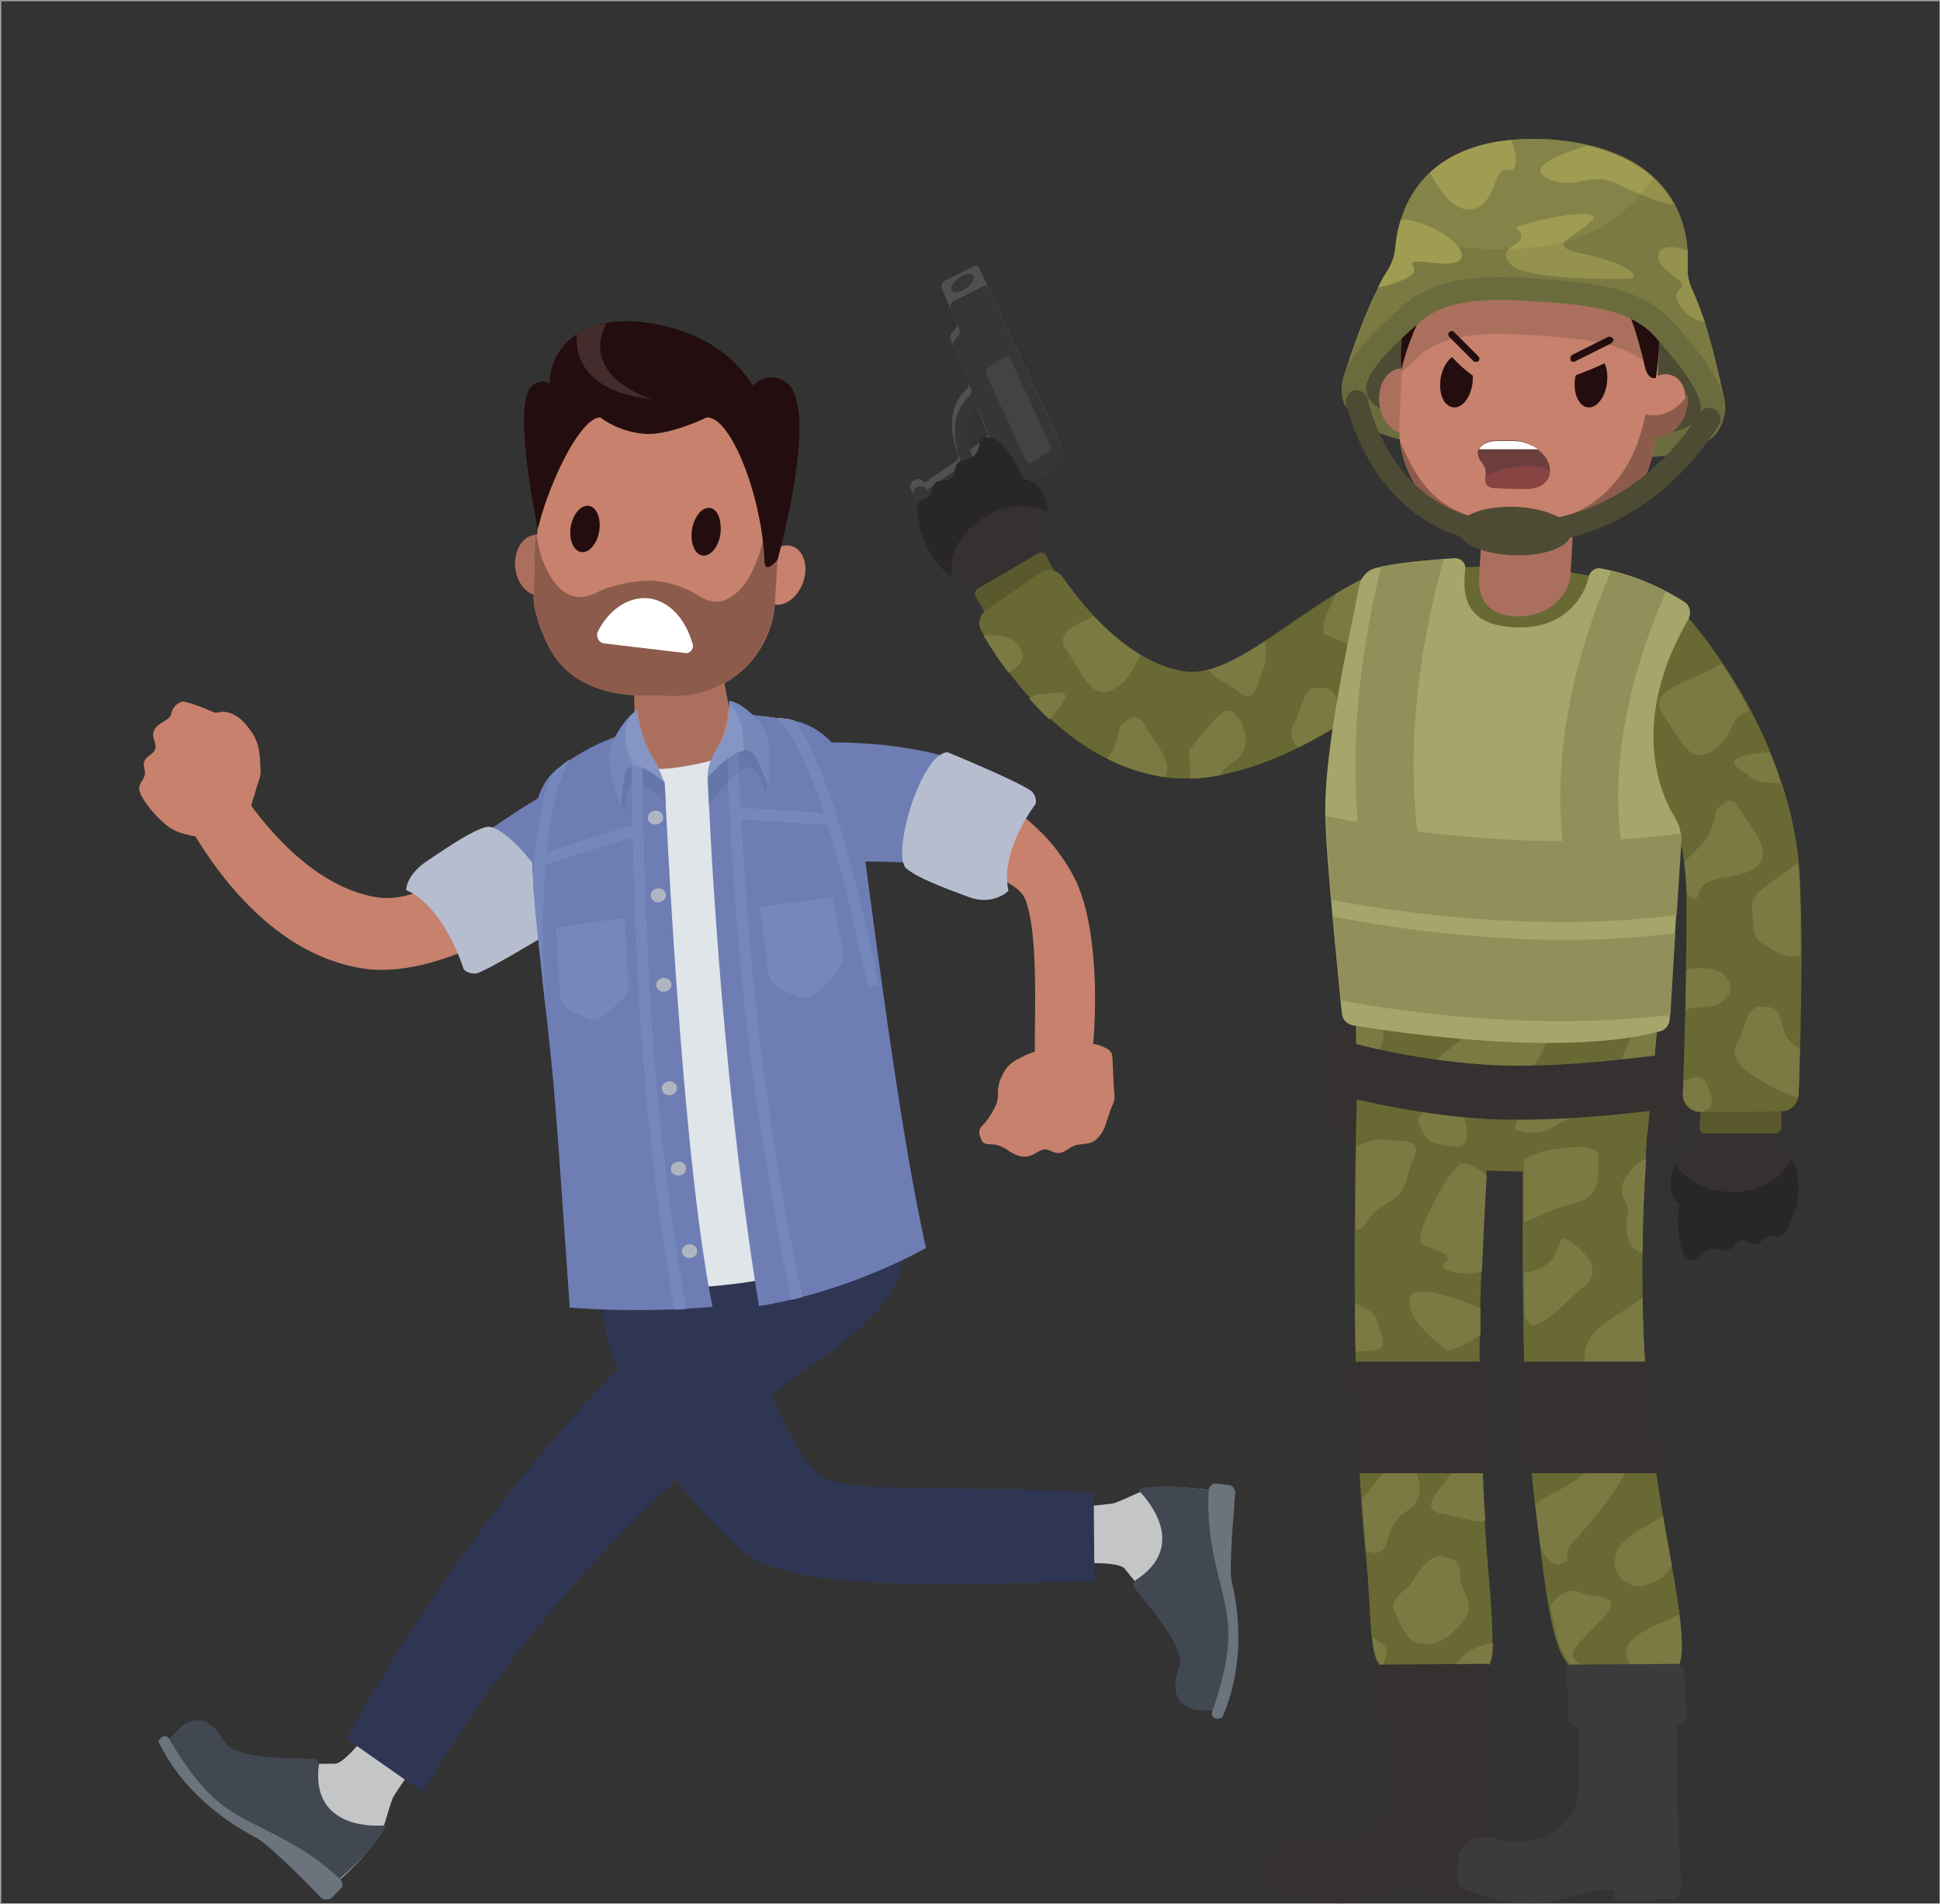 <?xml version="1.0" encoding="utf-8"?>
<!-- Generator: Adobe Illustrator 21.0.2, SVG Export Plug-In . SVG Version: 6.00 Build 0)  -->
<svg version="1.1" id="Layer_1" xmlns="http://www.w3.org/2000/svg" xmlns:xlink="http://www.w3.org/1999/xlink" x="0px" y="0px"
	 viewBox="0 0 279.9 274.6" style="enable-background:new 0 0 279.9 274.6;" xml:space="preserve">
<rect x="0" y="0" width="279.9" height="274.6" fill="#333333" stroke="none"/>
<style type="text/css">
	.st0{fill:none;stroke:#FFFFFF;stroke-width:0.1;stroke-miterlimit:10;}
	.st1{fill:#505050;}
	.st2{fill:#353635;}
	.st3{fill:#434343;}
	.st4{fill:#343130;}
	.st5{fill:#282726;}
	.st6{fill:#5A592E;}
	.st7{fill:#696934;}
	.st8{fill:#7C7A43;}
	.st9{fill:#4D4B33;}
	.st10{fill:#6A6C3D;}
	.st11{fill:#565151;}
	.st12{fill:#AB705D;}
	.st13{fill:#C7816C;}
	.st14{fill:#8C5B4B;}
	.st15{fill:#230D0E;}
	.st16{fill:#848348;}
	.st17{fill:#A09C52;}
	.st18{opacity:7.000000e-02;fill:#010101;enable-background:new    ;}
	.st19{fill:#A6A66A;}
	.st20{fill:#92905A;}
	.st21{fill:#3D3A3B;}
	.st22{fill:#6D3E3E;}
	.st23{fill:#8A4343;}
	.st24{fill:#FFFFFF;}
	.st25{fill:#6E7DB3;}
	.st26{fill:#B6BDCE;}
	.st27{fill:#C4C5C6;}
	.st28{fill:#414852;}
	.st29{fill:#6B747D;}
	.st30{fill:#2F3654;}
	.st31{fill:#C7B26C;}
	.st32{fill:#3E4142;}
	.st33{fill:#E0E5EA;}
	.st34{opacity:8.000000e-02;fill:#002A3D;enable-background:new    ;}
	.st35{fill:#7588BC;}
	.st36{fill:#B0B6C1;}
	.st37{opacity:0.12;fill:#FFFFFF;enable-background:new    ;}
	.st38{fill:#482416;}
	.st39{fill:#442B2C;}
</style>
<rect x="0.1" y="0.1" class="st0" width="279.8" height="274.5"/>
<g>
	<g>
		<g>
			<g>
				<g id="XMLID_3760_">
					<path id="XMLID_3764_" class="st1" d="M141.3,38.7c-0.1-0.3-0.5-0.5-0.8-0.3l-4.2,2.1c-0.4,0.2-0.6,0.8-0.4,1.2l2.1,4.8
						c0.2,0.4,0,0.9-0.3,1.1l-0.1,0.1c-0.4,0.3-0.6,0.9-0.4,1.4c0.6,1.5,1.9,4.6,2.5,6c0.1,0.4,0.1,0.8-0.2,1
						c-3.2,2.8-2.1,7.3-1.3,9.4c0.2,0.4,0,0.9-0.4,1.1l-4.5,3.1v-0.1c-0.2-0.5-0.9-0.6-1.3-0.4c-0.5,0.2-0.8,0.8-0.6,1.3l3.1,6.8
						c0.2,0.5,0.9,0.6,1.3,0.4c0.5-0.2,0.8-0.8,0.6-1.3l-0.1-0.1l16-10.1c0.8-0.5,1-1.5,0.7-2.3L141.3,38.7z M140.5,57.7l2.1,5.1
						l-2.8,2.2C138.2,60.7,139.6,58.6,140.5,57.7z"/>
					<path id="XMLID_3761_" class="st2" d="M142.6,41.6c-0.1-0.3-0.5-0.5-0.8-0.3l-4.2,2.1c-0.4,0.2-0.6,0.8-0.4,1.2l1.2,2.9
						c0.2,0.4,0,0.9-0.3,1.1l-0.1,0.1c-0.4,0.3-0.6,0.9-0.4,1.4c0.6,1.5,1.9,4.6,2.5,6c0.1,0.4,0.1,0.8-0.2,1
						c-3.2,2.8-2.1,7.3-1.3,9.4c0.2,0.4,0,0.9-0.4,1.1l-4.5,3.1v-0.1c-0.2-0.5-0.9-0.6-1.3-0.4c-0.5,0.2-0.8,0.8-0.6,1.3l3.1,6.8
						c0.2,0.5,0.9,0.6,1.3,0.4c0.5-0.2,0.8-0.8,0.6-1.3l-0.1-0.1l16-10.1c0.8-0.5,1-1.5,0.7-2.3L142.6,41.6z M141,58.7l2.1,5.1
						l-2.8,2.2C138.7,61.7,140,59.6,141,58.7z"/>
				</g>
				
					<ellipse id="XMLID_3746_" transform="matrix(0.811 -0.585 0.585 0.811 2.292 88.925)" class="st2" cx="138.9" cy="40.9" rx="1.9" ry="0.9"/>
				<path id="XMLID_3745_" class="st3" d="M142.3,54l5.7,12.4c0.2,0.4,0.7,0.5,1,0.3l2.3-1.6c0.3-0.2,0.4-0.6,0.2-0.9l-5.7-12.4
					c-0.2-0.4-0.7-0.5-1-0.3l-2.3,1.6C142.3,53.3,142.2,53.6,142.3,54z"/>
			</g>
			<path id="XMLID_3672_" class="st4" d="M149.7,79.6c-0.4,0.7-1.5,1.6-1.8,1.8c-2.9,1-3,1.9-5.7,3.2c-2,0.1-4.4-1-5.9-2.3
				c-2.3-2.2-3.7-5.5-3.7-8.7c0-0.3,0-0.6,0.2-0.8c0.3-0.6,1.3-0.7,1.7-1.3c0.4-0.5,0.3-1.2,0.7-1.6c0.6-0.6,1.8-0.2,2.4-0.8
				c0.5-0.5,0.3-1.5,0.8-2c0.4-0.4,1-0.5,1.6-0.7c0.7-0.3,1.3-0.9,1.5-1.6s0-1.2,0.9-1.5c0.5-0.2,1.1,0,1.6,0.3s0.8,0.7,1.1,1.1
				c0.7,0.9,1.5,1.8,2,2.9l0.9,1.8c1.2-0.2,2.7,1.3,3.2,3.2C151.7,75.1,151.4,76.6,149.7,79.6z"/>
			<path id="XMLID_3671_" class="st5" d="M136.2,82.3c0.3,0.3,0.7,0.5,1.1,0.8c-0.3-2.5,0.7-5,2.6-6.9c2.4-2.3,5.7-3.6,9-3.1
				c0.8,0.1,1.6,0.4,2.3,0.7c-0.1-0.4-0.2-0.9-0.3-1.4c-0.5-1.9-2-3.4-3.2-3.2l-0.9-1.8c-0.5-1.1-1.3-2-2-2.9
				c-0.3-0.4-0.7-0.9-1.1-1.1c-0.5-0.3-1-0.4-1.6-0.3c-0.9,0.3-0.7,0.8-0.9,1.5c-0.2,0.7-0.7,1.4-1.5,1.6c-0.5,0.2-1.2,0.2-1.6,0.7
				c-0.5,0.6-0.2,1.5-0.8,2c-0.6,0.6-1.8,0.2-2.4,0.8c-0.4,0.4-0.3,1.1-0.7,1.6c-0.4,0.6-1.3,0.7-1.7,1.3c-0.1,0.3-0.2,0.6-0.2,0.8
				C132.5,76.8,133.9,80.1,136.2,82.3z"/>
			<path id="XMLID_3639_" class="st6" d="M152.1,82.4l-1.1-2.2c-0.2-0.4-0.8-0.6-1.2-0.4l-8.7,5.1c-0.4,0.3-0.6,0.8-0.3,1.2l2,3.5
				L152.1,82.4z"/>
			<g>
				<g id="XMLID_3579_">
					<path id="XMLID_3618_" class="st7" d="M171,112.3c-1.2,0-2.4-0.1-3.6-0.3c-14.2-2.5-22.7-15.8-25.8-21c-0.6-1-0.3-2.3,0.7-3
						l7.8-5.4c1-0.7,2.4-0.4,3.2,0.6c3.4,4.9,9.7,12.3,17.4,13.6c7.2,1.3,16.5-9.1,27.5-14.1l10.3,10.4
						C206.1,95.3,187.2,112.3,171,112.3z"/>
				</g>
				<path class="st8" d="M146.4,92.5c-0.7-0.8-3-1-4.5-0.8c0.9,1.4,2,3.3,3.6,5.3c0.3-0.1,0.6-0.3,0.9-0.5
					C148.5,94.8,147.4,93.7,146.4,92.5z"/>
				<path class="st8" d="M157.8,88.9c-3,1.3-5.5,2.6-4,4.8c2.7,4,3.9,7.6,7.2,5.5c2.4-1.5,2.8-3.6,3.6-4.7
					C162.1,93,159.8,91,157.8,88.9z"/>
				<path class="st8" d="M152.7,99.9c-2.3,0.3-3.3,0-4.1,0.8l-0.1,0.1c0.9,1,1.9,2,2.9,3C153.4,101.6,154.7,99.7,152.7,99.9z"/>
				<path class="st8" d="M167.4,112c0.2,0,0.5,0.1,0.7,0.1c1.2-2.2-1.6-5.1-2.9-7.4c-1.5-2.6-2.7-0.6-3.6,0c0,0-0.2,2-1.2,3.8
					c-0.2,0.3-0.4,0.6-0.7,0.9C162,110.6,164.6,111.5,167.4,112z"/>
				<path class="st8" d="M177.8,110c3.1-1.9,1.9-5.4,0.5-6.9c-1.3-1.5-2.5,0.2-3.4,1.1c-0.7,0.6-2.1,2.6-3.4,4.1
					c0.1,1.4,0.2,2.7,0.3,4c1.4,0,2.8-0.2,4.3-0.5C176.4,111.2,177,110.5,177.8,110z"/>
				<path class="st8" d="M178.7,99.8c2.5,2.1,2.8-1.8,3.6-3.4c0.4-0.8,0.4-2.4,0.2-3.9c-2.9,1.9-5.7,3.5-8.2,4.1
					C175.3,98,176.8,98.3,178.7,99.8z"/>
				<path class="st8" d="M193.3,102.4c-0.7-2.9-1-3.2-3.2-3.2s-2.1,2.8-3.4,5.1c-0.8,1.3-0.4,2.5,0.6,3.5c2.4-1.2,4.7-2.5,6.9-3.9
					C193.7,103.6,193.4,103.1,193.3,102.4z"/>
				<path class="st8" d="M194.3,94.2c-1.3,1,3.2,2,5.5,1.2c0.1-3.3,0.3-6.7,0.5-10.4l-2.2-2.2c-1.8,0.8-3.6,1.8-5.3,2.8
					c0,0.1-0.1,0.2-0.1,0.2c-0.9,1.8-2.4,5-1.5,5.7C192,92.1,196.1,92.8,194.3,94.2z"/>
			</g>
			<path id="XMLID_3742_" class="st4" d="M202.2,164.5l-7.2-0.1c-2.1,0-3.8-1.8-3.7-3.9l0.2-9.8c0-2.1,1.8-3.8,3.9-3.7l7.2,0.1
				c2.1,0,3.8,1.8,3.7,3.9l-0.2,9.8C206,162.9,204.3,164.6,202.2,164.5z"/>
			<path id="XMLID_3740_" class="st4" d="M239.9,165.2l-7.2-0.1c-2.1,0-3.8-1.8-3.7-3.9l0.2-9.8c0-2.1,1.8-3.8,3.9-3.7l7.2,0.1
				c2.1,0,3.8,1.8,3.7,3.9l-0.2,9.8C243.7,163.5,242,165.2,239.9,165.2z"/>
			<path id="XMLID_3739_" class="st4" d="M246.1,163.8c0.7-0.4,2.1-0.6,2.5-0.6c3,0.6,3.6-0.1,6.6,0.1c1.7,1,3.3,3.1,3.9,4.9
				c0.9,3.1,0.4,6.6-1.2,9.4c-0.1,0.2-0.3,0.5-0.6,0.6c-0.6,0.4-1.4,0-2.1,0.2c-0.6,0.2-0.9,0.9-1.4,1c-0.8,0.2-1.7-0.7-2.5-0.5
				c-0.7,0.2-1,1.1-1.7,1.4c-0.6,0.2-1.1-0.1-1.7-0.2c-0.7-0.1-1.5,0.2-2.1,0.7c-0.5,0.5-0.6,1-1.5,0.9c-0.5-0.1-1-0.5-1.2-1
				s-0.3-1-0.4-1.6c-0.2-1.2-0.4-2.3-0.3-3.5l0.2-2c-1.1-0.4-1.6-2.5-1.1-4.3C242,166.6,243.1,165.5,246.1,163.8z"/>
			<path id="XMLID_3738_" class="st5" d="M259,168.2c-0.1-0.4-0.3-0.8-0.5-1.2c-1.1,2.3-3.1,4-5.8,4.6c-3.2,0.8-6.8,0.2-9.3-1.9
				c-0.7-0.5-1.2-1.1-1.7-1.8c-0.2,0.4-0.3,0.9-0.5,1.4c-0.5,1.9,0,3.9,1.1,4.3l-0.2,2c-0.1,1.2,0.1,2.3,0.3,3.5
				c0.1,0.5,0.2,1.1,0.4,1.6s0.7,0.9,1.2,1c0.9,0.2,1-0.4,1.5-0.9s1.3-0.8,2.1-0.7c0.6,0.1,1.2,0.4,1.7,0.2c0.7-0.2,1-1.2,1.7-1.4
				c0.8-0.2,1.7,0.7,2.5,0.5c0.6-0.2,0.9-0.8,1.4-1c0.7-0.3,1.5,0.1,2.1-0.2c0.3-0.1,0.4-0.4,0.6-0.6
				C259.4,174.8,260,171.3,259,168.2z"/>
			<path id="XMLID_3737_" class="st9" d="M219.6,64.1c0,0-21.5-2.7-22.9-5.5s0.9-8.5,5.7-11.8c4.8-3.4,15.8-6,23.1-4.6
				c7.4,1.4,13.9,4.3,16.6,7.2c2.7,2.9,5.4,9.7,4.5,11.2c-0.9,1.4-6.8,4.5-12.7,4.2C228,64.2,219.6,64.1,219.6,64.1z"/>
			<path id="XMLID_3734_" class="st10" d="M241.6,46.5c-4.4-5-11-5.8-19.2-6.4c-8.2-0.5-14.9-0.5-19.9,3.9
				c-5.1,4.5-8.6,8.2-8.8,11.5c-0.5,8.2,11.6,9,27.1,10c15.4,1,27.6,1.7,28.1-6.5C249.1,55.7,246.1,51.7,241.6,46.5z M220.9,62.3
				c-15-1-24.1-1.9-23.8-6.5c0.2-2.7,5.5-7.4,7.7-9.3c4-3.5,9.9-3.5,17.3-3c7.4,0.5,13.3,1.2,16.8,5.2c2,2.3,6.6,7.5,6.5,10.2
				C245.1,63.5,236,63.3,220.9,62.3z"/>
			<path id="XMLID_3733_" class="st9" d="M245.1,61.7c0.7-0.5,1.2-0.9,1.4-1.2c0.9-1.4-1.8-8.3-4.5-11.2s-9.2-5.8-16.6-7.2
				c-7.4-1.4-18.4,1.3-23.1,4.6c-4.8,3.4-7.1,9-5.7,11.8L245.1,61.7z"/>
			<polygon id="XMLID_3731_" class="st7" points="228.7,155.1 222.8,164.7 227,165.1 232.6,155.1 			"/>
			<path id="XMLID_3729_" class="st7" d="M237.7,153.8l-0.4,15c0,0-38.7,1.5-40.8-3.3c-1.5-3.6-0.4-10.6-0.4-10.6L237.7,153.8z"/>
			<g id="XMLID_3724_">
				<g>
					<g id="XMLID_14_">
						<path class="st7" d="M214.6,167.1c-1.6,23.2-1.3,38.6-0.4,52.1c0.8,13.1,2.3,21.4-0.5,21.7c-0.9,0.1-12.8,0-12.8,0
							c-3.8,0.4-2.8-6.6-3.8-16.2c-2.4-22.7-1.5-61.4-1.4-64L214.6,167.1z"/>
					</g>
				</g>
			</g>
			<path id="XMLID_3722_" class="st7" d="M231.9,83.6c-0.4-0.1-0.9-0.2-1.3-0.3c-8.3-1.8-17.1-2.1-25.5-0.8
				c-1.2,0.2-2.3,0.4-3.4,0.7c-1.2,0.4-2.7,1.1-3.1,2.4l-3.2,36.3l0.5,38.8c2.3,7.5,25.3,10.4,41.8,2.8l4.1-43.8l3.4-25
				C245.7,87.6,237.7,85,231.9,83.6z"/>
			<path id="XMLID_3721_" class="st11" d="M214.3,130.2L214.3,130.2C214.3,130.3,214.4,130.4,214.3,130.2z"/>
			<path id="XMLID_3720_" class="st11" d="M214.3,130.2L214.3,130.2C214.2,130.1,214.2,130.1,214.3,130.2z"/>
			<path id="XMLID_3719_" class="st11" d="M214.3,130.2L214.3,130.2L214.3,130.2z"/>
			<path id="XMLID_3718_" class="st6" d="M245.4,160.1l-0.2,2.5c0,0.5,0.4,0.9,0.9,0.9h10c0.5,0,0.9-0.4,0.9-0.9v-4L245.4,160.1z"/>
			<g id="XMLID_3714_">
				<g>
					<path id="XMLID_12_" class="st7" d="M245.4,160.4c-1.5,0-2.6-1.2-2.6-2.7c0.2-5.6,0.6-18.8,0.5-29.3c-0.1-10-6.3-25.3-9-30.8
						l8.5-9.4c1.9,2,16,18.4,16.9,38.7c0.5,10.7,0,25.3-0.2,31c-0.1,1.3-1.1,2.4-2.5,2.4L245.4,160.4z"/>
				</g>
			</g>
			<g id="XMLID_3709_">
				<g>
					<g id="XMLID_10_">
						<path class="st7" d="M237.7,162.5c-1.6,23.2-0.6,40.1,2.3,56.6c2.3,12.9,4,21.5,1.2,21.8c-0.9,0.1-12.8,0-12.8,0
							c-3.8,0.4-4.9-7.7-6.1-17.3c-2.7-21.2-2.6-26.5-2.6-61.1H237.7z"/>
					</g>
				</g>
			</g>
			<g id="XMLID_3704_">
				<g>
					<g id="XMLID_9_">
						<path class="st7" d="M237.7,162.5c-1.6,23.2-0.6,40.1,2.3,56.6c2.3,12.9,4,21.5,1.2,21.8c-0.9,0.1-12.8,0-12.8,0
							c-3.8,0.4-4.9-7.7-6.1-17.3c-2.7-21.2-2.6-26.5-2.6-61.1H237.7z"/>
					</g>
				</g>
			</g>
			<path id="XMLID_3703_" class="st12" d="M219.7,88.9L219.7,88.9c-4.8,0.2-6.4-2.3-6.3-5.4l0.5-9.1c0.2-3.1,3.3-5.8,6.9-6l0,0
				c3.6-0.2,6.4,2.3,6.3,5.4l-0.5,9.1C226.4,86,223.3,88.7,219.7,88.9z"/>
			
				<ellipse id="XMLID_3702_" transform="matrix(0.993 -0.117 0.117 0.993 -5.375 24.022)" class="st12" cx="202.5" cy="57.9" rx="3.5" ry="4.7"/>
			<path id="XMLID_3701_" class="st13" d="M224.7,33.1l-6.4-0.3c-8.4-0.3-15.6,8.7-15.9,17l-0.5,11.5c-0.3,8.4,6.2,15.5,14.6,15.9
				l6.4,0.3c8.4,0.3,15.5-6.2,15.9-14.6l0.5-11.5C239.6,43,233,33.5,224.7,33.1z"/>
			<path class="st12" d="M236.6,41.5l-5.1-3.3l-27.4,4.7c-1.1,2.2-1.7,4.7-1.8,7l-0.2,3.9c1-0.9,2-1.8,2.6-2.4c4-3.5,9.9-3.5,17.3-3
				c7.4,0.5,13.3,1.2,16.8,5.2c0.1,0.1,0.1,0.1,0.2,0.2l0.1-2.4C239.3,48.1,238.4,44.5,236.6,41.5z"/>
			
				<ellipse id="XMLID_3700_" transform="matrix(0.319 -0.948 0.948 0.319 107.632 267.111)" class="st13" cx="239.8" cy="58.6" rx="4.6" ry="3.4"/>
			<path id="XMLID_3698_" class="st14" d="M238.9,59.9c-0.5,0-1,0-1.5-0.1c-1.8,9.4-8,15.8-18.3,15.7c-11.6-0.2-14.5-6-17.1-11.8
				c0.9,7.3,6.9,13.2,14.5,13.5l6.4,0.3c8.3,0.3,15.4-6.2,15.9-14.5c1.7,0.3,3.6-1.1,4.4-3.4c0.3-0.9,0.4-1.9,0.3-2.7
				C242.5,58.6,240.6,59.8,238.9,59.9z"/>
			<path id="XMLID_3697_" class="st15" d="M222.1,29c-22.1,0.4-19.9,24.3-19.9,24.3c1.6-7,6.5-15.5,10-15.6c0,0,2.9,2.5,7.4,2.8
				c4,0.3,9.7-2.3,9.7-2.3c4,0.1,6.9,9.6,8,14.6c0.5,2.2,1.6,1.7,1.6,1.7S243.8,28.5,222.1,29z"/>
			<path id="XMLID_3695_" class="st16" d="M248.7,57.4c0,0-1.9-10-4.5-15.5c-0.6-1.2-0.8-2.4-0.7-3.7c0.2-4.8-1.2-16.7-20-18.1
				c-19-1-21.8,10.9-22.1,15.6c-0.1,1.2-0.5,2.3-1.1,3.3c-3.3,5-6.2,14.7-6.2,14.7c-0.8,2.6,2.1,4.5,3,1.8c2.5-7,5.9-10.8,14.4-12.2
				c3.5-0.6,7-0.9,10.6-0.7s7,1,10.4,2c8.2,2.5,11.5,6.5,13.4,13.7C246.5,61,249.6,61.8,248.7,57.4z"/>
			<path id="XMLID_3693_" class="st16" d="M248.7,57.4c0,0-1.9-10-4.5-15.5c-0.6-1.2-0.8-2.4-0.7-3.7c0.2-4.8-1.2-16.7-20-18.1
				c-19-1-21.8,10.9-22.1,15.6c-0.1,1.2-0.5,2.3-1.1,3.3c-3.3,5-6.2,14.7-6.2,14.7c-0.8,2.6,2.1,4.5,3,1.8c2.5-7,5.9-10.8,14.4-12.2
				c3.5-0.6,7-0.9,10.6-0.7s7,1,10.4,2c8.2,2.5,11.5,6.5,13.4,13.7C246.5,61,249.6,61.8,248.7,57.4z"/>
			<path id="XMLID_3691_" class="st17" d="M218.7,32.8c4.5-1.7,13.5-3,10.7-0.7c-2.7,2.3-6.5,3.4-1,4.5c5.5,1.1,9.3,3.5,6.4,3.6
				c-2.9,0.1-14.8,0.1-16.9-2.1s1.6-2.9,1.6-3.8C219.6,33.5,218.7,32.8,218.7,32.8z"/>
			<path id="XMLID_3689_" class="st17" d="M241.5,29.5c-1.9-3.5-5.6-6.9-12.6-8.5c-3.3,1.1-8.7,3-5.9,4.6c3.8,2.1,6.4-0.8,9.8,0.7
				C235.3,27.4,239.4,29.4,241.5,29.5z"/>
			<path id="XMLID_3687_" class="st17" d="M244.2,41.9c-0.6-1.2-0.8-2.4-0.7-3.7c0-0.6,0-1.3,0-2.1c-1.7-0.5-3.8-0.9-4.2,0.6
				c-0.6,2.3,4.8,3.9,3.1,5c-1.7,1.1,0.9,4,2.8,4.6c0.3,0.1,0.5,0.1,0.8,0.2C245.4,44.9,244.8,43.3,244.2,41.9z"/>
			<path id="XMLID_3685_" class="st18" d="M248.7,57.4c0,0-1.9-10-4.5-15.5c-0.6-1.2-0.8-2.4-0.7-3.7c0.1-2.9-0.4-8.5-5-12.7
				c-1.8,3-4.7,5.7-7.6,7.3c-5.2,2.7-11.3,3.4-17.1,3.1c-4-0.2-8.3-1-11.9-2.9c-0.2,1.1-0.4,2-0.4,2.8c-0.1,1.2-0.5,2.3-1.1,3.3
				c-3.3,5-6.2,14.7-6.2,14.7c-0.8,2.6,2.1,4.5,3,1.8c2.5-7,5.9-10.8,14.4-12.2c3.5-0.6,7-0.9,10.6-0.7s7,1,10.4,2
				c8.2,2.5,11.5,6.5,13.4,13.7C246.5,61,249.6,61.8,248.7,57.4z"/>
			<path id="XMLID_3684_" class="st10" d="M198.7,58.7c-1.1-0.8-1.7-1.7-1.6-2.9c0.2-2.7,5.5-7.4,7.7-9.3c4-3.5,9.9-3.5,17.3-3
				c7.4,0.5,13.3,1.2,16.8,5.2c2,2.3,6.6,7.5,6.5,10.2c-0.1,1.2-0.8,2.1-2,2.7l4.6,0.3c0.5-0.8,0.7-1.7,0.8-2.8
				c0.2-3.3-2.7-7.4-7.3-12.5c-4.4-5-11-5.8-19.2-6.4c-8.2-0.5-14.9-0.5-19.9,3.9c-5.1,4.5-8.6,8.2-8.8,11.5c-0.1,1.1,0.1,2,0.4,2.9
				L198.7,58.7z"/>
			<g id="XMLID_3682_">
				<path id="XMLID_3683_" class="st9" d="M218.5,78.5c-17.6,0-22.9-15-24.3-20.2c-0.2-0.9,0.4-1.9,1.3-2l1.5-0.2l-1.6,0.2h0.1
					c0.8-0.1,1.6,0.4,1.8,1.2c1.1,4.5,5.6,17.8,21.2,17.8c15.7,0,24.2-11.7,26.7-15.7c0.4-0.7,1.4-1,2.1-0.6l0,0
					c0.8,0.4,1.2,1.5,0.7,2.3C245.2,65.8,235.9,78.5,218.5,78.5z"/>
			</g>
			
				<ellipse id="XMLID_3681_" transform="matrix(3.652667e-02 -0.999 0.999 3.652667e-02 134.067 292.091)" class="st9" cx="218.5" cy="76.5" rx="3.5" ry="8.2"/>
			<path id="XMLID_3679_" class="st17" d="M202.1,31.7c-0.5,1.5-0.7,3-0.8,4c-0.1,1.2-0.5,2.3-1.1,3.3c-0.5,0.7-1,1.6-1.4,2.5
				c2.1-0.5,6.1-1.6,5.1-3.1c-1.4-1.9,6.8,1.1,7-1.5C211,34.7,205.2,31.5,202.1,31.7z"/>
			<path id="XMLID_3677_" class="st17" d="M212.2,30.2c3.7-0.3,3.2-6.4,5.4-5.7c1.5,0.5,1.3-2.4,0.4-4.3c-5.5,0.5-9.2,2.4-11.7,4.7
				C207.5,27.1,209.6,30.5,212.2,30.2z"/>
			<path id="XMLID_3669_" class="st8" d="M248.4,95.7c-3.7,2.5-10.9,3.6-8.6,7.1c2.7,4,3.9,7.6,7.2,5.5s2.7-5.1,4.8-5.5
				c0.3,0,0.4-0.2,0.5-0.5C251,99.8,249.7,97.6,248.4,95.7z"/>
			<path id="XMLID_3668_" class="st8" d="M247.6,116.8c0,0-0.2,2-1.2,3.8c-0.8,1.4-2.6,2.7-3.4,3.9c0.2,1.4,0.3,2.7,0.3,4
				c0.6,1.2,1.4,1.8,1.9,0.2c0.8-2.9,5.7-1.5,8.2-3.7c2.6-2.2-0.8-5.6-2.3-8.2C249.7,114.2,248.4,116.2,247.6,116.8z"/>
			<path id="XMLID_3667_" class="st8" d="M259.8,137.8c0-3.7-0.1-7.5-0.2-10.9c0-0.8-0.1-1.7-0.2-2.5c-2.8,2.4-6.8,4.1-6.6,6.4
				c0.2,2.6-0.1,4.4,1.5,5.3C255.7,136.8,257.5,138.6,259.8,137.8z"/>
			<path id="XMLID_3666_" class="st8" d="M255.3,108.5c-3.3,0.2-6.4,0.9-4.6,2.2c1.9,1.3,2.5,2.2,3.6,2.1c0.6,0,1.7,0.2,2.6,0.2
				C256.4,111.4,255.9,109.9,255.3,108.5z"/>
			<path id="XMLID_3665_" class="st8" d="M243.3,139.9c0,2-0.1,4-0.1,5.8c1.5-0.8,3.5,0.2,5.3-1.3c2.1-1.7,1-2.8,0-4
				C247.5,139.6,244.6,139.4,243.3,139.9z"/>
			<path id="XMLID_3664_" class="st8" d="M257.3,148.4c-0.7-2.9-1-3.2-3.2-3.2s-2.1,2.8-3.4,5.1s0.8,4,3.1,5.4c0,0,3,1.9,5.6,2.6
				c0-0.1,0.1-0.3,0.1-0.4c0.1-1.6,0.1-3.9,0.2-6.7C258.6,150.6,257.7,150,257.3,148.4z"/>
			<path id="XMLID_3663_" class="st8" d="M242.9,155.9c0,0.7,0,1.3-0.1,1.8c-0.1,1.5,1.1,2.7,2.6,2.7h0.3c0.3-0.2,0.5-0.4,0.6-0.4
				c1-0.4,0.8-1.7,0-3.5C245.7,154.9,244.4,155.3,242.9,155.9z"/>
			<path id="XMLID_3662_" class="st8" d="M199.8,164.4c-1-0.2-2.6,0.3-4.1,0.9c-0.1,3-0.1,7.2-0.1,12.1c0.1,0,0.2,0,0.2,0
				c1.6-0.3,1-1.9,4.3-3.8c3.3-1.9,2.5-3.6,3.9-6.6C205.4,164,201.6,164.7,199.8,164.4z"/>
			<path id="XMLID_3661_" class="st8" d="M213.8,183.4c0.2-4.3,0.4-8.9,0.7-13.8c-1.4-1.2-3.2-2.3-4.1-1.5c-1.4,1.3-2.8,4-3.7,5.7
				c-0.9,1.8-2.4,5-1.5,5.7c0.9,0.6,5,1.3,3.2,2.7C207,183.2,211.4,184.2,213.8,183.4z"/>
			<path id="XMLID_3660_" class="st8" d="M230.6,167c0.2-1.4-1.5-2.1-7.1-1.1c-1.8,0.3-2.9,0.9-3.6,1.4c0,3.3,0,6.3,0,9
				c1.9-0.7,4.7-2.2,7.4-2.8C231.7,172.4,230.3,168.4,230.6,167z"/>
			<path id="XMLID_3659_" class="st8" d="M209.8,158.1c1.1,1.7,3.6,7.8,0,7.3s-3.7-0.5-5-3C203.5,160,209.8,158.1,209.8,158.1z"/>
			<path id="XMLID_3658_" class="st8" d="M220.6,159.1c-1.1,1.4-2.9,3.7-1.5,4s3.1,0.7,5.1-0.6s6-2.5,5.3-3.1
				C228.7,158.9,220.6,159.1,220.6,159.1z"/>
			<path id="XMLID_3657_" class="st8" d="M234.8,178.4c0.3,1.3,1.2,2.2,2.2,2.3c0-4.3,0.2-8.8,0.5-13.6c-1.6,0.7-4.5,3.6-3.2,5.8
				C235.6,175.3,234.2,175.6,234.8,178.4z"/>
			<path id="XMLID_3656_" class="st8" d="M226.8,179.2c-2-1.5-1.4,0.2-2.7,2.2c-1,1.5-3,2.1-4.2,2.2c0,2.2,0,4.3,0.1,6.2
				c0.3,0.9,0.8,1.5,1.4,1.4c2-0.6,4.4-3.3,7.2-5.7C231.3,183.2,228.8,180.8,226.8,179.2z"/>
			<path id="XMLID_3655_" class="st8" d="M213.6,188.7c-2.7-1.2-6.9-2.5-8.1-2.4c-1.3,0.1-2.3-0.3-2.1,1.9s2.5,4,2.8,4.4
				s1.8,1.6,2.5,2.1c0.5,0.4,3.7-1.2,4.9-2.2C213.6,191.2,213.6,190,213.6,188.7z"/>
			<path id="XMLID_3654_" class="st8" d="M198.7,190.5c-0.1-1-1.8-2-3.2-2.5c0,2.2,0,4.6,0.1,6.9c0.8,0,1.7,0,2.6-0.1
				C200.8,194.5,198.9,191.9,198.7,190.5z"/>
			<path id="XMLID_3653_" class="st8" d="M199.9,212.2c-0.7,0.6-2.1,2.6-3.4,4.1c0.2,2.5,0.4,5,0.6,7.3c0.8,0.4,1.4,0.5,1.9,0.3
				c1.8-0.9,0.8-4,3.9-5.9c3.1-1.9,1.9-5.4,0.5-6.9S200.9,211.3,199.9,212.2z"/>
			<path id="XMLID_3652_" class="st8" d="M213.2,210.5c-0.3-0.1-2.9,0.5-2.9,0.5c-1.6,3.2-6,6.5-2.5,7.3c3.5,0.7,6,1.6,6.5,0.9
				c-0.2-2.5-0.3-5.1-0.4-7.8C213.5,210.9,213.3,210.5,213.2,210.5z"/>
			<path id="XMLID_3651_" class="st8" d="M203.4,228.8c0.6-1.1,2.6-4.7,4.6-4.3s2.6,0.6,2.7,3.1c0.2,2.5,2.7,3.7,0,6.7s-4.1,3-6,2.7
				s-2.9-3.3-3.6-4.8C200.4,230.7,203.4,228.8,203.4,228.8z"/>
			<path id="XMLID_3650_" class="st8" d="M198,236.2c0.2,2.1,0.6,3.6,1.5,4.3c0.3-1,0.5-2,0.6-2.3
				C200.1,237.4,199.1,236.8,198,236.2z"/>
			<path id="XMLID_3649_" class="st8" d="M213.8,240.9c1.1-0.1,1.6-1.5,1.6-3.9c-2.2,0.4-3.5,1-4.6,2.2c-0.7,0.7-1.3,1.2-1.6,1.8
				C211.4,241,213.4,241,213.8,240.9z"/>
			<path id="XMLID_3648_" class="st8" d="M227.4,239.6c-1.1-1.3-0.6-1.6,3.5-5.8c4-4.2-0.8-3.1-2.7-4c-1.6-0.8-2.9-0.3-4.5,1.8
				c1,5.7,2.3,9.6,5,9.3c0,0,0.4,0,1.1,0C228.7,240.5,227.7,240.1,227.4,239.6z"/>
			<path id="XMLID_3647_" class="st8" d="M235,237.1c-0.8,1.4-0.3,2.6,1,3.7l0.1,0.1c2.5,0,4.7,0,5.1,0c1.6-0.2,1.7-3.1,1.1-8
				C238.1,234.7,235.8,235.8,235,237.1z"/>
			<path id="XMLID_3646_" class="st8" d="M240,219.1c0-0.1,0-0.2-0.1-0.4c-3.9,2.3-6.8,3.7-6.9,6.3c-0.2,2.7,2.3,3.8,3.4,3.8
				c1.1,0,3.8-1,4.3-2.2c0.1-0.3,0.3-0.6,0.5-0.9C240.8,223.7,240.4,221.5,240,219.1z"/>
			<path id="XMLID_3645_" class="st8" d="M234.6,212.2c2.4-4.6-2.1-1.9-3.4-1.7c-1.3,0.2-0.6,0.8-4.2,3.2c-2.5,1.6-4.2,2.3-5.5,3.2
				c0.2,2,0.5,4.1,0.8,6.5c0.8,1.4,1.8,2.5,2.8,2.2c2.4-0.8-0.3-0.6,1.9-3.2S232.2,216.8,234.6,212.2z"/>
			<path id="XMLID_3644_" class="st8" d="M237,187.2c-3.4,2.4-7,4.1-8,6.6c-1.1,2.5,0.7,5.7,1.2,6s2,1.2,4.4-1.1
				c1-0.9,1.9-1.8,2.7-2.6C237.1,193.2,237,190.3,237,187.2z"/>
			<path id="XMLID_3643_" class="st8" d="M211.7,149c-1.7,2.3-6.8,4.4-4.3,5.5s4.2,0.9,6.8,0s5.9-0.3,6.8-0.7
				c0.9-0.5,3.6-5.6,2.3-5.7S211.7,149,211.7,149z"/>
			<path id="XMLID_3642_" class="st8" d="M199,147.7c0,0-1.8-0.7-3.4-0.7l0.1,5.9c0.8,0,1.7-0.7,2.7-1.2
				C200,150.9,199.8,148.5,199,147.7z"/>
			<path id="XMLID_3641_" class="st8" d="M235.7,148c0.3,1.5-2.7,4.7-1.1,5.7c1.1,0.7,2.7,1.9,3.8,1.7l0.7-7.2
				C237.7,148,235.7,148,235.7,148z"/>
			<path id="XMLID_3640_" class="st4" d="M239.3,152.2c-4.3,0.5-13.2,1.7-22.4,1.5c-8.9-0.3-17.5-2.1-21.6-3.2l0.1,8
				c5,1.2,12.9,2.7,21.2,3c1,0,2,0,3,0c7.4,0,14.2-0.8,18.9-1.3L239.3,152.2z"/>
			<path id="XMLID_3638_" class="st19" d="M198.6,81.9c-1.3,0.3-2.2,1.3-2.5,2.6c-1.2,6.5-4.9,22.4-4.9,32.4c0,5.9,1.9,24,2.4,29.3
				c0.1,0.9,0.7,1.5,1.6,1.7c6.1,1,30.1,4.6,44.2,0.9c0.9-0.2,1.5-1,1.5-1.9l1.6-25.6c0.1-1.2-0.2-2.3-0.8-3.3
				c-2.3-3.7-6.6-14,1.9-28.7c0.5-0.9,0.2-2-0.6-2.5c-2.2-1.4-6.5-3.8-12-4.8c-0.8-0.2-1.6,0.4-1.8,1.2c-0.5,2.6-3.2,7.4-10.1,7.3
				c-8.4-0.1-8-5.5-7.7-8.4c0.1-0.9-0.6-1.6-1.5-1.6C207.4,80.7,202.7,81,198.6,81.9z"/>
			<path id="XMLID_3637_" class="st20" d="M191.3,117.7c0.1,2.8,0.4,7.3,0.8,12.1c7.3,1.4,19.5,3.2,33.3,3.2c5.3,0,10.9-0.3,16.5-1
				l0.7-10.7c0-0.4,0-0.8,0-1.1C221.1,123.2,199.4,119.4,191.3,117.7z"/>
			<path id="XMLID_3636_" class="st20" d="M192.3,132.2c0.4,4.6,0.9,9.2,1.2,12.1c7.4,1.4,19,3,31.9,3c5,0,10.3-0.3,15.6-0.9
				l0.7-11.8C221.4,137.2,201,133.9,192.3,132.2z"/>
			<path id="XMLID_3635_" class="st20" d="M199.3,81.7c-2,7.9-5.5,25-2.7,42.5l8.3-1.3c-3.1-19.1,2.3-38.3,3.4-42.2
				C205.8,80.8,202.4,81.1,199.3,81.7z"/>
			<path id="XMLID_3634_" class="st20" d="M232.5,82.3c-3.6,8.2-9.4,24.7-6.7,41.9l8.3-1.3c-2.5-15.3,3.1-30.5,6.3-37.6
				C238.3,84.2,235.6,83.1,232.5,82.3z"/>
			<g id="XMLID_3631_">
				<path id="XMLID_3632_" class="st4" d="M215.1,211c-0.2-4.1-0.3-8.4-0.3-13.1c0-0.8-0.7-1.5-1.5-1.5H196c-0.8,0-1.5,0.7-1.5,1.5
					c0.1,4.4,0.3,8.9,0.5,13.2c0,0.8,0.7,1.4,1.5,1.4h17.1C214.4,212.6,215.1,211.9,215.1,211z"/>
			</g>
			<path id="XMLID_3630_" class="st4" d="M214.4,245.2c-4.8,0.3-9.6,0.7-14.4,0.7c0.4,6.5,0.7,13-0.3,15c-2.6,4.9-8.3,5.2-10.6,4.5
				c-4.2-1.4-6.3,0.7-6.3,3.6c0,3,0,3,0,3s8,4.2,15.6,1.8c5.1-1.6,6.9-1.2,6.9-1.2v0.8c0,0.5,0.5,0.9,1,0.9l7.4-0.4
				c0.7,0,1.2-0.6,1.3-1.3c0.1-1.1-0.1-4.5-0.3-8.1C214.4,259,214.5,251.8,214.4,245.2z"/>
			<path id="XMLID_3629_" class="st4" d="M198.5,241.1l0.3,6.7c0,0.6,0.5,1.1,1.1,1.1l14.9-0.2c0.6,0,1-0.5,1-1.1l-0.3-6.5
				c0-0.6-0.5-1.1-1.1-1.1l-14.9,0.1C198.9,240,198.5,240.5,198.5,241.1z"/>
			<path id="XMLID_3628_" class="st21" d="M241.9,245.2c-4.8,0.3-9.6,0.7-14.4,0.7c0.4,6.5,0.7,13-0.3,15c-2.6,4.9-8.3,5.2-10.6,4.5
				c-4.2-1.4-6.3,0.7-6.3,3.6c0,3,0,3,0,3s8,4.2,15.6,1.8c5.1-1.6,6.9-1.2,6.9-1.2v0.8c0,0.5,0.5,0.9,1,0.9l7.4-0.4
				c0.7,0,1.2-0.6,1.3-1.3c0.1-1.1-0.1-4.5-0.3-8.1C241.9,259,242,251.8,241.9,245.2z"/>
			<path id="XMLID_3627_" class="st21" d="M226,241.1l0.3,6.7c0,0.6,0.5,1.1,1.1,1.1l14.9-0.2c0.6,0,1-0.5,1-1.1l-0.3-6.5
				c0-0.6-0.5-1.1-1.1-1.1l-14.9,0.1C226.4,240,225.9,240.5,226,241.1z"/>
			<g id="XMLID_3624_">
				<path id="XMLID_3625_" class="st4" d="M239.8,211.1c-0.7-4.4-1.2-8.8-1.5-13.5c0-0.7-0.6-1.2-1.3-1.2h-16.7
					c-0.7,0-1.3,0.6-1.3,1.3c0.2,4.8,0.5,9,1,13.7c0.1,0.6,0.6,1.1,1.3,1.1h17.3C239.4,212.6,240,211.9,239.8,211.1z"/>
			</g>
			<g>
				<path id="XMLID_3623_" class="st15" d="M227.4,54.1c1.4-0.5,2.8-1.1,4.1-1.7c0.4,0.8,0.5,2,0.3,3.2c-0.4,2.1-1.7,3.5-3,3.1
					c-1.2-0.4-1.9-2.3-1.5-4.4C227.3,54.2,227.4,54.1,227.4,54.1z"/>
				<path id="XMLID_3622_" class="st15" d="M207.9,54.3c0.3-1.3,0.9-2.3,1.6-2.8c0.9,1,1.9,1.9,3,2.7c0,0.4,0,0.9-0.1,1.4
					c-0.4,2.1-1.7,3.5-3,3.1S207.5,56.4,207.9,54.3z"/>
				<path id="XMLID_3621_" class="st22" d="M220.4,70.5c2.3,0,3.7-1.6,3.1-3.5c-0.6-1.9-3-3.5-5.3-3.5H216c-1.7,0-3.5,1.1-2.5,2.8
					c0.3,0.5,0.7,0.9,0.8,1.4s0,1,0,1.5c0,0.2,0,0.4,0.1,0.6c0.2,0.4,0.8,0.6,1.3,0.6C216.6,70.5,220.4,70.5,220.4,70.5z"/>
				<path id="XMLID_3620_" class="st23" d="M223.6,67.8c0,1.6-1.3,2.7-3.3,2.7c0,0-3.8-0.1-4.5-0.1c-0.5,0-1.1-0.2-1.3-0.6
					c-0.1-0.2-0.1-0.4-0.1-0.6s0-0.3,0-0.5C216.7,67.4,220.8,66.7,223.6,67.8z"/>
				<path id="XMLID_3619_" class="st24" d="M213.4,64.8c0.4-0.8,1.5-1.2,2.7-1.2h2.2c1.3,0,2.6,0.5,3.6,1.2H213.4z"/>
			</g>
		</g>
		<g>
			<g id="XMLID_3975_">
				<g>
					<path class="st13" d="M27.8,120c6.7,11.2,15,18,24,19.6c1,0.2,2.1,0.3,3.2,0.3c13,0,28.2-12,33.8-16.7l-7.2-7.3
						c-3.5,1.8-6.9,4.1-10.2,6.3c-6.3,4.3-11.8,8.1-17.2,7.2c-8.7-1.5-15.5-9.6-18.9-14.5L27.8,120z"/>
				</g>
			</g>
			<path id="XMLID_3986_" class="st13" d="M37.5,111.4c0,0.8-1.3,5.1-1.5,5.4c-2,2.3-1,0.2-2.6,2.8c-1.6,1-4.2,1.3-6,0.9
				c-3-0.8-5.6-3.1-7.1-5.9c-0.1-0.3-0.2-0.6-0.2-0.9c0-0.7,0.7-1.3,0.8-2c0.1-0.6-0.3-1.2-0.1-1.8c0.2-0.8,1.4-1.1,1.6-1.9
				c0.2-0.7-0.4-1.5-0.3-2.2c0.2-1.2,1.3-1.5,2.1-2.1c0.1-0.1,0.2-0.2,0.3-0.3c0.1-0.1,0.2-0.3,0.2-0.5c0.1-0.4,0.3-0.8,0.6-1.1
				c0.3-0.3,0.6-0.5,1-0.6c0.2,0,0.4,0,0.6,0.1c1.3,0.3,2.4,0.8,3.6,1.3c0.7,0.3,0.6,0.2,1.3,0.1c1.2-0.2,2.6,0.6,3.4,1.5
				C37.2,106.4,37.6,107.9,37.5,111.4z"/>
			<path id="XMLID_3967_" class="st13" d="M36.1,105.4c0.5,2.4-0.6,5-2.5,6.7c-2.6,2.2-6.2,2.6-9.5,2c-1.2-0.2-2.5-0.7-3.6-1.4
				c-0.2,0.3-0.4,0.7-0.4,1s0.1,0.6,0.3,0.8c1.5,2.8,4,5.8,7.1,5.9c5.8,0.2,10.1-6.5,10.1-9.1C37.5,108.5,37.3,107,36.1,105.4z"/>
			<path class="st25" d="M69.5,131.5c0,0,0.4,3.2,0.8,6.8c11-5.2,20.5-13.7,22-15.1l-10.2-10.4c-6.6,3-12.6,8-18,11.1L69.5,131.5z"
				/>
			<path id="XMLID_3673_" class="st26" d="M80.5,133.8c0,0-9.2,5.7-11.7,6.6c0,0-1.2,0.2-1.9-0.6c0,0-2.8-9.1-8.3-11.4
				c0,0-0.1-2.1,3-4.2c3.7-2.5,6.6-4.4,8.5-4.9C73.1,118.4,82.6,130.5,80.5,133.8z"/>
			<path class="st13" d="M155.2,127c-5.6-11.4-19.2-17.9-40.5-19.4l-1.9-0.1l8.2,13.8l0.4,0.1c1.4,0.3,2.7,0.6,4.1,0.8h0.2
				c14.6,2.9,21.1,4.4,22.3,7.7c1.5,4.3,1.4,12.1,1.3,19.7v3.2l8.1,1.1l0.1-1C158.4,145.1,158.3,133.5,155.2,127z"/>
			<path class="st25" d="M142.4,111.3c-14.3-6.6-33-3.7-39.2-2.8l13.4,15.6c9.8,0.2,18.6,0.2,23.4,1.1L142.4,111.3z"/>
			<g id="XMLID_3981_">
				<path id="XMLID_3984_" class="st27" d="M47.7,272.3c-0.5,0.4-1.2,0.4-1.7,0l-3.2-2.7c0.1-5.1,0-10.2-0.5-15.3
					c1.9,0.2,4.6,0.1,6,0.1c1.9,0,7-7.5,7-7.5l6.9,4.5c0,0-5.3,7.2-5.6,8.1c-0.6,1.7-0.8,2.7-1.4,4.4c-0.3,0.9-0.9,1.6-1.5,2.3
					c-1.3,1.7-2.8,3.2-4.3,4.6C48.7,271.3,48.2,271.8,47.7,272.3z"/>
				<path id="XMLID_3983_" class="st28" d="M55.4,263.3c-2.3,0.2-10.5,0-9.4-8.7c0.1-0.5-0.3-0.9-0.8-0.9
					c-4.9-0.1-11.5-0.1-12.9-2.6c-2-3.7-4.8-3.6-6.6-1.6c-1.9,2-1.9,2-1.9,2s3.6,8.1,10.4,11.2s6.8,3.1,6.8,3.1l-0.5,0.6
					c-0.3,0.4-0.3,1,0.1,1.3l5.4,4.5c0.5,0.4,1.2,0.4,1.7,0c1.6-1.5,6.1-5.2,7.9-8.6C55.7,263.6,55.6,263.3,55.4,263.3z"/>
				<path id="XMLID_3982_" class="st29" d="M49.1,271.1c-7-6.7-13.8-7.5-18.4-11.9c-3.1-2.9-5.3-6.7-6.3-8.4
					c-0.2-0.4-0.8-0.5-1.1-0.2l-0.2,0.2c-0.2,0.2-0.3,0.5-0.1,0.7c4.1,8.3,11.9,12.5,14,13.6c1.7,0.9,7.3,6.5,9.3,8.6
					c0.4,0.4,1.1,0.4,1.6,0l1.3-1.3C49.5,272.1,49.5,271.5,49.1,271.1z"/>
			</g>
			<g id="XMLID_3977_">
				<path id="XMLID_3980_" class="st27" d="M176.3,215.2c0.6,0.1,1.1,0.6,1.1,1.3v4.2c-4,3.2-7.8,6.6-11.3,10.3
					c-1.1-1.5-2.9-3.5-3.8-4.7c-1.2-1.5-10.3-0.5-10.3-0.5l-1-8.1c0,0,8.9-0.6,9.8-0.9c1.7-0.6,2.6-1.2,4.3-1.8
					c0.9-0.3,1.8-0.3,2.8-0.4c2.1-0.1,4.2,0,6.3,0.3C174.8,215,175.6,215.1,176.3,215.2z"/>
				<path id="XMLID_3979_" class="st28" d="M164.4,215.1c1.6,1.7,6.8,8-0.5,12.8c-0.4,0.3-0.5,0.8-0.2,1.2c3.1,3.8,7.4,8.9,6.4,11.5
					c-1.5,3.9,0.3,6,3.1,6.1s2.8,0.1,2.8,0.1s3.8-7.9,1.8-15.2c-2-7.2-2-7.2-2-7.2h0.7c0.5,0,0.9-0.4,0.9-0.9v-7
					c0-0.6-0.5-1.2-1.1-1.3c-2.2-0.3-7.9-1.3-11.7-0.5C164.4,214.8,164.3,215,164.4,215.1z"/>
				<path id="XMLID_3978_" class="st29" d="M174.4,214.9c-0.6,9.7,3.2,15.4,2.8,21.8c-0.2,4.2-1.7,8.4-2.3,10.2
					c-0.2,0.4,0.1,0.9,0.6,1h0.3c0.3,0,0.5-0.1,0.6-0.3c3.7-8.5,1.9-17.2,1.3-19.5c-0.4-1.9,0.3-9.8,0.5-12.7c0.1-0.6-0.4-1.2-1-1.2
					l-1.8-0.2C174.9,213.9,174.5,214.4,174.4,214.9z"/>
			</g>
			<g id="XMLID_3973_">
				<path id="XMLID_3974_" class="st30" d="M157.9,228.2c-9-0.4-43.3,2.7-51.1-4.7C90,207.7,86.4,194.4,85,174.3l19.5,3.4
					c1.6,12.2,8.4,30,13.4,34.8c3.5,3.3,20.9,1.5,39.9,2.8L157.9,228.2L157.9,228.2z"/>
			</g>
			<path id="XMLID_3972_" class="st30" d="M130.4,178.7l-23.1-5.3c0,0-0.3,4-0.5,4.8c-3,10.6,9.3,15.5,7.9,20.2
				c0,0,5.9-3.2,11.4-8.9C131.6,183.9,130.4,178.7,130.4,178.7z"/>
			<g id="XMLID_3970_">
				<path id="XMLID_3971_" class="st30" d="M125.3,176.9c-2.2-2-16.5,6.3-18.7,4.3c-6.2,5.6-32.4,26.1-56.6,69.6l11,7.7
					c25.3-42.6,55.9-58.9,63.8-69.8C123.6,187.8,126.4,178,125.3,176.9z"/>
			</g>
			<path id="XMLID_3966_" class="st13" d="M152.6,150.9c0,0-5.9,0.8-7.6,3.6c-1.6,2.6-0.6,3.5-1.3,5c-1.8,3.8-3,2.8-2.1,4.9
				c0.3,0.8,1.1,0.6,1.9,0.7c0.7,0.1,1.3,0.4,1.9,0.8c1.1,0.8,2.4,1.3,3.7,0.6c0.5-0.2,0.9-0.6,1.5-0.7c0.8-0.1,1.4,0.6,2.2,0.5
				c0.6,0,1.2-0.5,1.7-0.8c0.4-0.2,0.8-0.4,1.2-0.4c0.6-0.1,1.2-0.1,1.7-0.3c0.6-0.2,1.1-0.7,1.5-1.3s0.6-1.2,0.8-1.9
				c0.3-0.8,0.5-1.6,0.9-2.4c0.3-0.7,0.2-1.6,0.1-2.3l-0.2-4.4c0-0.6-0.4-1.1-0.9-1.3c-0.6-0.3-1.4-0.6-1.7-0.6
				c-0.8,0-1.7,0-2.5,0.1C154.5,150.6,153.5,150.7,152.6,150.9z"/>
			<path id="XMLID_3965_" class="st13" d="M153.5,160.1c-2.3-0.2-4.4-1.4-5.8-3.3c-0.9-1.3-1.1-2.7-0.8-4.1c-0.8,0.5-1.5,1-1.9,1.7
				c-1.6,2.6-0.6,3.5-1.3,5c-1.8,3.8-3,2.8-2.1,4.9c0.3,0.8,1.1,0.6,1.9,0.7c0.7,0.1,1.3,0.4,1.9,0.8c1.1,0.8,2.4,1.3,3.7,0.6
				c0.5-0.2,0.9-0.6,1.5-0.7c0.8-0.1,1.4,0.6,2.2,0.5c0.6,0,1.2-0.5,1.7-0.8c0.4-0.2,0.8-0.4,1.2-0.4c0.6-0.1,1.2-0.1,1.7-0.3
				c0.6-0.2,1.1-0.7,1.5-1.3s0.6-1.2,0.8-1.9c0.3-0.8,0.5-1.6,0.9-2.4c0.1-0.3,0.2-0.7,0.2-1C158.5,159.6,156,160.3,153.5,160.1z"/>
			<path id="XMLID_3617_" class="st31" d="M85.7,111.3c0,0,3,7,9.4,6.2s7.4-9,7.4-9l4.6-0.6c0,0,0.6,12-10.8,13.9
				c-11.1,1.8-14.2-9-14.2-9L85.7,111.3z"/>
			<g>
				<path id="XMLID_3959_" class="st12" d="M91.6,104.9c0,0.3,0.2,0.7,0.3,1c2.7,0.2,5.6,0.1,8.1,0.3c1.2,0.1,2.4,0.2,3.7,0.3
					c1.1-1,1.8-2.3,1.7-3.4l-2.1-10.8c-0.2-2.2-2.8-3.9-5.7-3.7l-1.5,0.3c-2.9,0.2-5.1,2.2-4.8,4.4L91.6,104.9z"/>
				<polygon id="XMLID_3779_" class="st32" points="117.2,175.1 113,185 117,184.9 121,174.6 				"/>
				<path id="XMLID_3778_" class="st12" d="M112.8,113.1l-1.3-9.5c-8-1.2-18.5,0.3-25.6,4.4l1.2,8.6L112.8,113.1z"/>
				<path id="XMLID_3777_" class="st33" d="M114.5,103.9c-0.7-0.2-1.5-0.3-2.3-0.3c-0.7-0.1-1.4-0.2-2.1-0.3
					c-0.1,4.5-5.6,6.3-11.7,7.3c-5.5,0.9-8.2,0-9.7-4.1c-1.8,0.6-6.2,2.7-8.6,4.7l10.4,74.4c4.2,0.3,10.3,0.4,17.6-0.7
					c7.8-1.2,13.5-3.1,17-4.5L114.5,103.9z"/>
				<path id="XMLID_3776_" class="st25" d="M95.9,113c-0.4-1.1-4.3-4-5.5-7.1c-3.3,0.5-9.5,4.1-11.3,6.3c-3.7,4.8-2.3,15.2-0.7,30.3
					c1.8,16.2,1.6,14.6,3.8,46.1c0,0,9.4,0.9,20.6-0.1C98.3,166.4,96.1,116.7,95.9,113z"/>
				<path id="XMLID_3775_" class="st25" d="M112.3,103.6c-0.7-0.1-3.9-0.5-4.6-0.6c-0.1,3.9-1.8,3.3-5.6,9
					c0.2,4.5,1.7,41.2,7.4,76.4c13.5-2.2,24.1-8.4,24.1-8.4c-3.9-17.2-7.8-49.1-9.9-64.3C123.4,114.3,122.2,104.2,112.3,103.6z"/>
				<path id="XMLID_3774_" class="st34" d="M88.7,106.3L88.7,106.3c0,0-0.6,7.8,1.5,10.8c0,0-0.2-4.8,2-4.2c1.5,0.4,3.1,2.1,4,3.2
					c-0.1-1.7-0.2-2.8-0.2-3.2c-0.4-1.1-4.1-3.8-5.4-6.8C89.5,106.2,88.7,106.3,88.7,106.3z"/>
				<path id="XMLID_3773_" class="st35" d="M94.8,157.4c-1.9-20.4-2.1-44.7-2.1-48c-0.1-0.1-0.2-0.2-0.3-0.4l-1.3,0.1
					c0,0.3,0.1,26.5,2.1,48.5c1.3,14.6,3.1,25.5,4.1,31.3c0.5,0,1.1,0,1.7-0.1C98,183.1,96.2,172.1,94.8,157.4z"/>
				<path id="XMLID_3772_" class="st35" d="M110.3,155.4c-3.1-22.8-3.8-47.5-3.8-47.7h-1c-0.2,0.2-0.4,0.4-0.6,0.7
					c0.1,4.1,1,26.5,3.8,47.2c2.1,15,4.2,26.1,5.5,31.9c0.5-0.1,1.1-0.3,1.6-0.4C114.5,181.3,112.3,170.3,110.3,155.4z"/>
				<path id="XMLID_3771_" class="st34" d="M107.4,110.8c2-1.1,3,3.5,3,3.5c1.2-3.5-1.5-10.8-1.5-10.8l0,0c0,0-0.5,0-1.3,0.2
					c-0.3,3.1-2,3-5.6,8.3c0,0.5,0,2.2,0.2,4.1C103.4,114.5,106.3,111.4,107.4,110.8z"/>
				<g id="XMLID_3769_">
					<polygon id="XMLID_3770_" class="st35" points="78.4,124.8 78.9,122.9 91.8,118.8 92.3,120.4 					"/>
				</g>
				<path id="XMLID_3768_" class="st35" d="M95.9,113c0,0-5.2-4.9-5.8-1c-0.4,2.6-0.5,4.2-0.5,4.2s-2.9-6.1-1.1-9.5s3.4-4.3,3.4-4.3
					s0.3,3.7,2.1,6.6C95.2,110.9,95.9,113,95.9,113z"/>
				
					<ellipse id="XMLID_3767_" transform="matrix(0.991 -0.138 0.138 0.991 -18.657 14.536)" class="st36" cx="95.7" cy="142" rx="1.1" ry="1"/>
				
					<ellipse id="XMLID_3759_" transform="matrix(0.991 -0.138 0.138 0.991 -20.701 14.801)" class="st36" cx="96.5" cy="156.9" rx="1.1" ry="1"/>
				
					<ellipse id="XMLID_3758_" transform="matrix(0.991 -0.138 0.138 0.991 -22.287 15.078)" class="st36" cx="97.8" cy="168.5" rx="1.1" ry="1"/>
				
					<ellipse id="XMLID_3757_" transform="matrix(0.991 -0.138 0.138 0.991 -23.913 15.412)" class="st36" cx="99.4" cy="180.4" rx="1.1" ry="1"/>
				
					<ellipse id="XMLID_3756_" transform="matrix(0.991 -0.138 0.138 0.991 -15.347 14.139)" class="st36" cx="94.5" cy="117.9" rx="1.1" ry="1"/>
				
					<ellipse id="XMLID_3755_" transform="matrix(0.991 -0.138 0.138 0.991 -16.887 14.302)" class="st36" cx="94.9" cy="129.1" rx="1.1" ry="1"/>
				<g id="XMLID_3753_">
					
						<rect id="XMLID_3754_" x="112" y="110.9" transform="matrix(6.536056e-02 -0.998 0.998 6.536056e-02 -11.984 222.66)" class="st35" width="1.7" height="13.7"/>
				</g>
				<path id="XMLID_3752_" class="st35" d="M102.1,112.2c0,0,5.3-6.4,7-2.9c1.1,2.4,1.7,3.9,1.7,3.9s1.2-6.7-1.5-9.4
					c-2.7-2.8-4.1-2.7-4.1-2.7s0.3,1.3-0.6,4.6C103.8,107.8,102,109.5,102.1,112.2z"/>
				<path id="XMLID_3750_" class="st37" d="M94.1,109c-1.8-2.9-2.1-6.6-2.1-6.6s-0.4,0.2-1,0.9c-1.4,1.8-0.7,4.9,0.4,7.2
					c1.7-0.3,4.7,2.5,4.7,2.5S95.2,110.9,94.1,109z"/>
				<path id="XMLID_3749_" class="st37" d="M107.3,108.3c0-2.6-0.3-5.2-2.3-7.2l0,0c0,0,0.3,1.3-0.6,4.6c-0.6,2.2-2.4,3.9-2.3,6.5
					C102.1,112.2,105.1,108.5,107.3,108.3z"/>
				<path id="XMLID_3744_" class="st35" d="M79.4,111.9c-1,2.9-2.1,7.7-2.5,15.3c0.3,4.4,0.9,9.5,1.5,15.3c0.1,1.1,0.2,2.1,0.3,3
					c-1.5-25.6,2.2-33.8,3.5-36C81.1,110.3,80.1,111.2,79.4,111.9z"/>
				<path id="XMLID_3743_" class="st35" d="M125.2,142.4l1.6-0.3c-5-24.6-9.3-34.3-12.1-38.1c-0.8-0.2-1.6-0.3-2.5-0.4
					c-0.1,0-0.2,0-0.3,0C113.6,104.6,118.6,110.4,125.2,142.4z"/>
				<path id="XMLID_3699_" class="st35" d="M80.2,133.8l0.6,9.8c0.1,1,0.7,1.8,1.5,2.2l2.6,1.1c0.7,0.3,1.5,0.2,2.1-0.3l2.8-2.4
					c0.6-0.5,0.9-1.3,0.9-2.1l-0.6-9.7L80.2,133.8z"/>
				<path id="XMLID_3676_" class="st35" d="M109.6,130.8l1.3,9.6c0.1,0.9,0.7,1.7,1.5,2.1l2.2,1.1c1.2,0.6,2.6,0.4,3.5-0.6l2.6-2.8
					c0.8-0.8,1.1-1.9,0.9-3l-1.4-7.8L109.6,130.8z"/>
			</g>
			<path id="XMLID_3968_" class="st26" d="M136.7,108.5c0,0,10,4.1,12.1,5.6c0,0,0.9,0.8,0.6,1.9c0,0-5.2,6.7-3.9,12.5
				c0,0-2.2,2.2-5.7,0.9c-4.1-1.5-7.4-2.8-9-4.1C128.5,123.5,132.8,108.7,136.7,108.5z"/>
			
				<ellipse id="XMLID_3985_" transform="matrix(0.996 -9.238598e-02 9.238598e-02 0.996 -7.199 7.513)" class="st12" cx="77.6" cy="81.5" rx="3.3" ry="4.4"/>
			<path class="st13" d="M99.1,58.6l-6-0.4c-7.9-0.5-14.9,7.8-15.4,15.7l-0.4,6.3c-0.1,0.9-0.2,1.8-0.2,2.7L77,84.7
				c0,0.4,0,0.9,0,1.3c0,0.1,0,0.2,0,0.3c0,0.4,0.1,0.8,0.1,1.2c0,0.1,0,0.2,0.1,0.3c0,0.3,0.1,0.6,0.2,0.8c0,0.2,0.1,0.4,0.1,0.5
				c0.1,0.2,0.1,0.5,0.2,0.7c0.1,0.3,0.2,0.6,0.3,0.9c0.1,0.1,0.1,0.3,0.2,0.4c0.1,0.2,0.2,0.5,0.3,0.7c2,5.2,6.7,9,16.6,8.5
				c0.1,0,0.2,0,0.3,0l1.1,0.1c0.5,0,1,0,1.5,0c7.3-0.3,13.3-6,13.8-13.4l0.6-9.2l0,0l0.1-1.7C112.9,68.3,107,59.2,99.1,58.6z"/>
			
				<ellipse id="XMLID_3976_" transform="matrix(0.343 -0.94 0.94 0.343 -3.868 160.517)" class="st13" cx="112.8" cy="83" rx="4.4" ry="3.2"/>
			<path id="XMLID_3969_" class="st15" d="M85.1,73c-1.1-0.3-2.3,0.9-2.7,2.7c-0.4,1.8,0.2,3.6,1.3,3.9c1.1,0.3,2.3-0.9,2.7-2.7
				C86.8,75,86.2,73.3,85.1,73z"/>
			<path id="XMLID_3675_" class="st15" d="M102.6,73.3c-1.1-0.3-2.3,0.9-2.7,2.8c-0.4,1.9,0.2,3.7,1.3,4c1.1,0.3,2.3-0.9,2.7-2.8
				C104.2,75.4,103.7,73.6,102.6,73.3z"/>
			<path class="st14" d="M111.1,80.3c0.2-2.1,0.5-4.1,0.7-6.2c0-0.1,0-0.2,0-0.2c0-0.1,0-0.1-0.1-0.1s-0.1,0-0.2,0.1
				c-1.2,2-1.3,4.3-2.1,6.4c-0.6,1.7-1.4,3.5-2.8,4.9c-0.6,0.6-1.3,1.1-2.1,1.4c-0.9,0.3-1.8,0.2-2.6-0.1c-0.5-0.2-1-0.5-1.5-0.8
				s-1-0.6-1.6-0.8c-1.1-0.5-2.2-0.8-3.4-1c-0.7-0.1-1.4-0.2-2.1-0.1c-1,0-1.9,0.1-2.9,0.3c-1.1,0.2-2.2,0.5-3.3,0.9
				c-0.5,0.2-1,0.5-1.5,0.7s-1,0.3-1.5,0.4c-0.9,0.1-1.7-0.1-2.5-0.6c-1.6-1-2.5-2.8-3.2-4.4c-0.4-0.9-0.6-1.8-0.8-2.8
				c-0.1-0.5-0.2-1-0.3-1.4l-0.2,3.3c0.1,0.9,0,1.8,0,2.7L77,84.7c0,0.4,0,0.9,0,1.3c0,0.1,0,0.1,0,0.2v0.5c0,0.3,0,0.5,0.1,0.8
				c0,0.1,0,0.2,0.1,0.3c0,0.3,0.1,0.6,0.2,0.8c0,0.2,0.1,0.4,0.1,0.5c0.1,0.2,0.1,0.5,0.2,0.7c0.1,0.3,0.2,0.6,0.3,0.9
				c0.1,0.1,0.1,0.3,0.2,0.4c0.1,0.2,0.2,0.5,0.3,0.7c2,5.2,6.7,9,16.5,8.5c0.1,0,0.2,0,0.3,0l1.1,0.1c0.5,0,1,0,1.5,0
				c6.3-0.2,11.8-4.6,13.4-10.7l0,0c0.2-0.9,0.4-1.8,0.5-2.7l0.4-6.5L111.1,80.3z"/>
			<path id="XMLID_3674_" class="st38" d="M77.6,52.3c0,0.1,0,0.2,0,0.3C77.6,52.5,77.6,52.4,77.6,52.3z"/>
			<path class="st15" d="M77.5,76.9c0,0,0-0.4,0-1c-0.6-3.1-3.5-18-0.7-20.3c0.9-0.7,1.8-0.7,2.5-0.3c0-4.6,4.1-10.3,14.4-8.7
				c8.3,1.3,12.7,5.4,14.9,9c1.2-1,3-1.8,4.9-0.4c4.8,3.7-1.3,25.5-1.3,25.5s-1.8,2.3-1.9,0.3c-0.3-9-4.7-20.8-8.3-20.8
				c0,0-5.1,2.5-8.7,2.4c-4-0.2-6.7-2.4-6.7-2.4c-2.7,0.1-6.6,7.9-8.5,14.2l-0.4,1.5C77.6,76.1,77.5,76.5,77.5,76.9z"/>
			<path class="st39" d="M94.1,57.6c0,0-10.6-3.1-6.6-11c-1.7,0.3-3.1,0.8-4.3,1.6C83,51.2,84.1,56.5,94.1,57.6z"/>
			<path id="XMLID_3587_" class="st24" d="M87.1,92.8l11.8,1.4c0.7,0.1,1.3-0.7,1-1.4c-1-3.5-3.3-6.1-6.3-6.5
				c-3-0.3-5.8,1.7-7.4,4.9C86,91.9,86.4,92.7,87.1,92.8z"/>
		</g>
	</g>
	<path class="st15" d="M213,52.2c-0.1,0-0.3,0-0.4-0.1l-3.5-3.5c-0.2-0.2-0.2-0.5,0-0.7s0.5-0.2,0.7,0l3.5,3.5
		c0.2,0.2,0.2,0.5,0,0.7C213.3,52.1,213.2,52.2,213,52.2z"/>
	<path class="st15" d="M227,52.2c-0.2,0-0.4-0.1-0.4-0.3c-0.1-0.2,0-0.5,0.2-0.7l5.2-2.6c0.2-0.1,0.5,0,0.7,0.2s0,0.5-0.2,0.7
		l-5.2,2.6C227.2,52.2,227.1,52.2,227,52.2z"/>
</g>
</svg>
